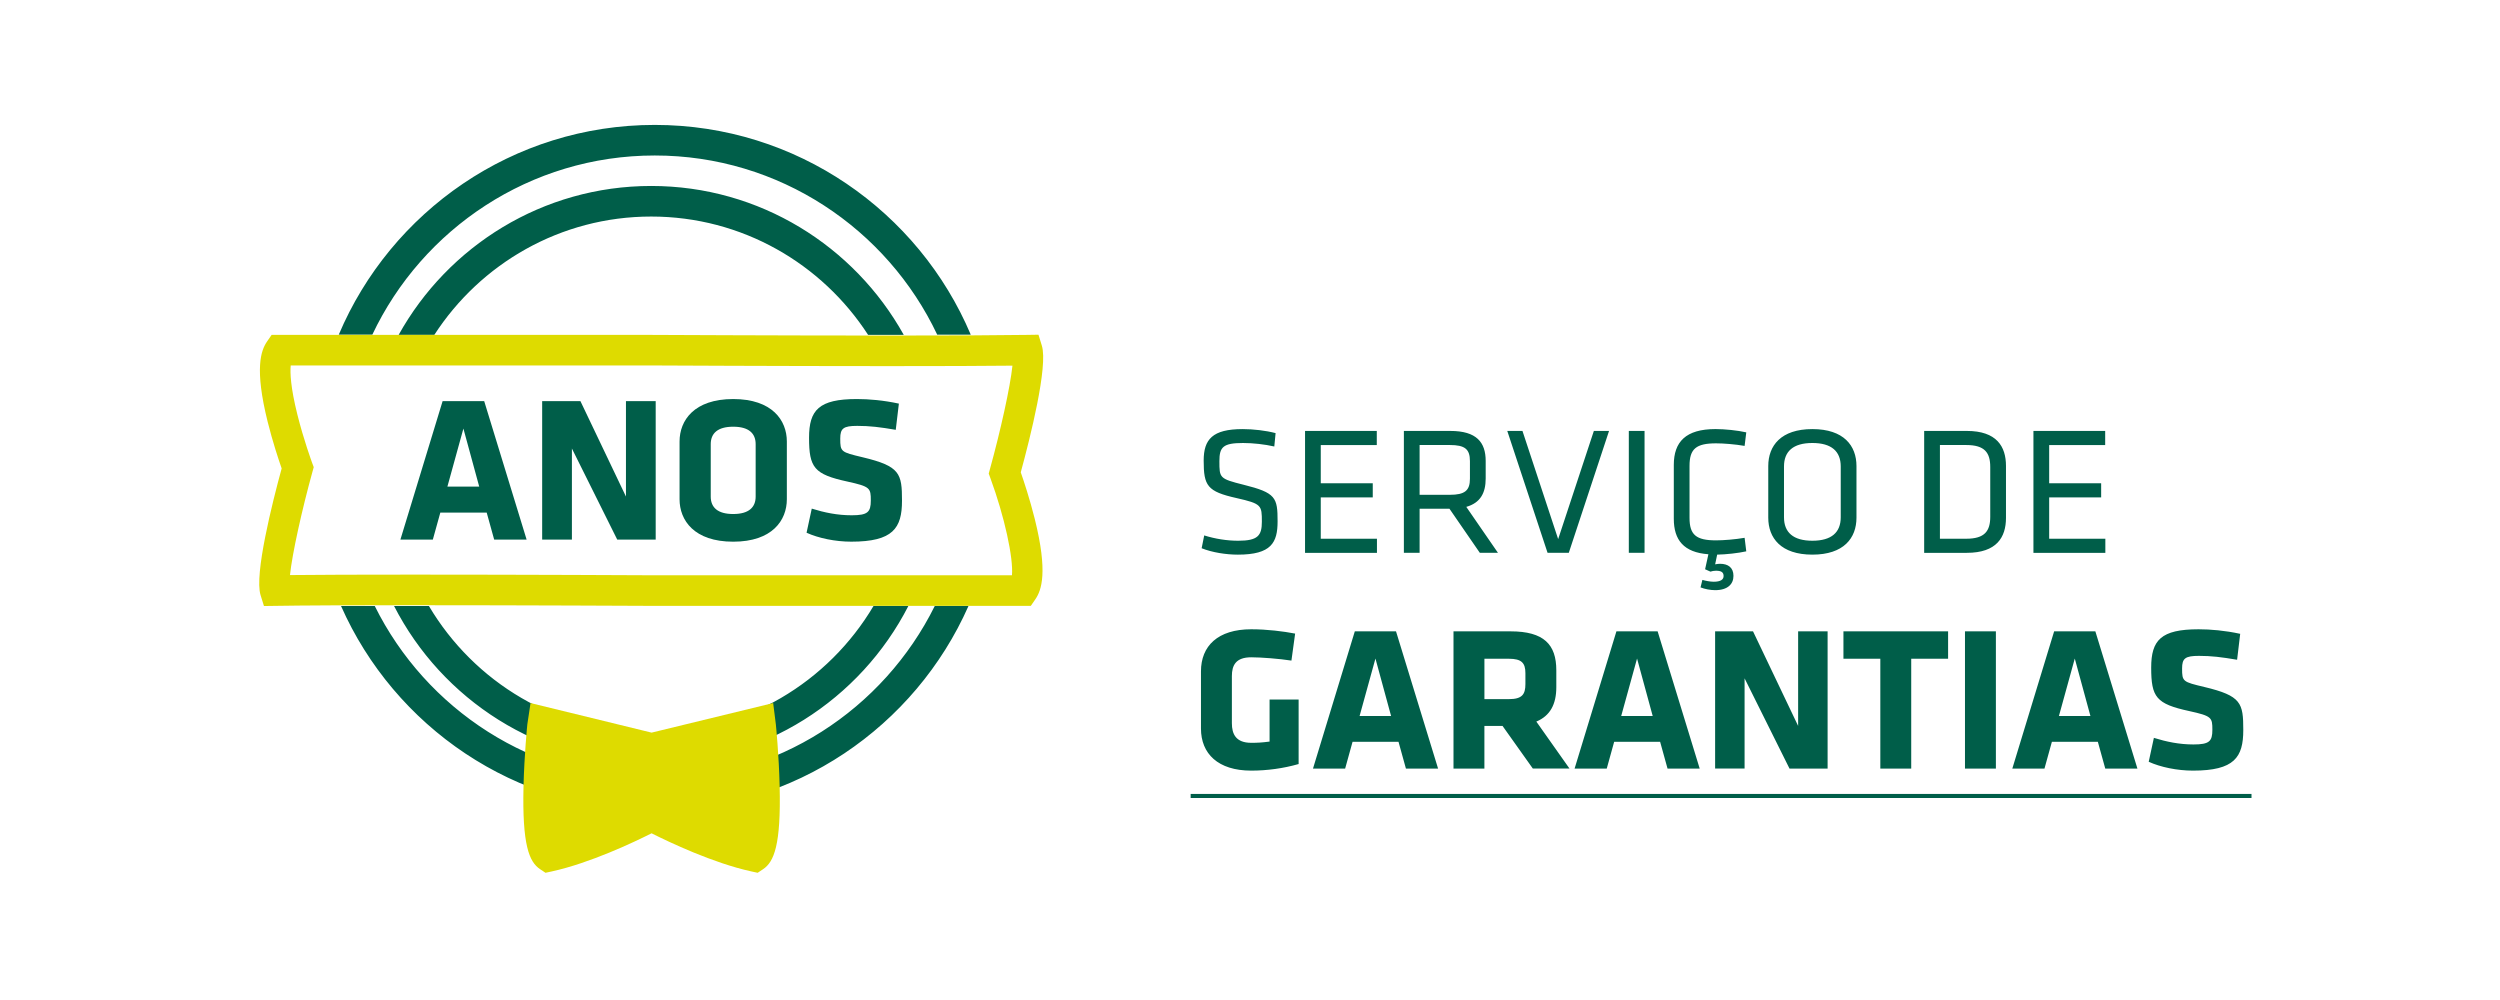 <?xml version="1.0" encoding="utf-8"?>
<!-- Generator: Adobe Illustrator 14.0.0, SVG Export Plug-In . SVG Version: 6.00 Build 43363)  -->
<!DOCTYPE svg PUBLIC "-//W3C//DTD SVG 1.1//EN" "http://www.w3.org/Graphics/SVG/1.1/DTD/svg11.dtd">
<svg version="1.1" id="Layer_1" xmlns="http://www.w3.org/2000/svg" xmlns:xlink="http://www.w3.org/1999/xlink" x="0px" y="0px"
	 width="283.465px" height="113.386px" viewBox="0 0 283.465 113.386" enable-background="new 0 0 283.465 113.386"
	 xml:space="preserve">
<g>
	<g>
		<g>
			<path fill="#005E49" d="M59.711,61.183h-3.678l-0.849-3.063h-5.257l-0.85,3.063H45.4l4.786-15.701h4.715L59.711,61.183z
				 M50.729,55.171h3.606l-1.792-6.577L50.729,55.171z"/>
			<path fill="#005E49" d="M64.846,50.857v10.326h-3.372V45.482h4.338l5.163,10.821V45.482h3.371v15.701h-4.361L64.846,50.857z"/>
			<path fill="#005E49" d="M89.217,56.61c0,2.382-1.649,4.81-6.081,4.81c-4.433,0-6.083-2.428-6.083-4.81v-6.555
				c0-2.381,1.649-4.809,6.083-4.809c4.432,0,6.081,2.428,6.081,4.809V56.61z M85.681,50.362c0-1.226-0.778-1.979-2.546-1.979
				c-1.769,0-2.547,0.755-2.547,1.979v5.941c0,1.227,0.778,1.98,2.547,1.98c1.768,0,2.546-0.756,2.546-1.98V50.362z"/>
			<path fill="#005E49" d="M96.521,61.418c-1.815,0-3.726-0.4-5.068-1.014l0.589-2.734c1.438,0.448,2.899,0.755,4.526,0.755
				c1.814,0,2.169-0.354,2.169-1.674c0-1.415-0.071-1.58-2.641-2.146c-3.796-0.824-4.361-1.58-4.361-4.975
				c0-3.136,1.108-4.385,5.422-4.385c1.367,0,3.018,0.142,4.762,0.519l-0.354,2.971c-1.792-0.307-2.947-0.447-4.361-0.447
				c-1.58,0-1.933,0.282-1.933,1.438c0,1.509,0.07,1.533,2.546,2.122c4.243,1.014,4.456,1.839,4.456,4.928
				C102.273,59.886,101.26,61.418,96.521,61.418z"/>
		</g>
	</g>
	<path fill="#005E49" d="M141.873,87.378c-3.785,0-5.7-1.938-5.7-4.767v-6.493c0-2.874,1.916-4.767,5.7-4.767
		c1.799,0,3.646,0.233,4.977,0.49l-0.42,3.061c-1.355-0.21-3.435-0.374-4.557-0.374c-1.752,0-2.195,0.911-2.195,2.127v5.35
		c0,1.215,0.443,2.22,2.195,2.22c0.701,0,1.168-0.022,2.079-0.141v-4.766h3.294v7.313C145.541,87.122,143.671,87.378,141.873,87.378
		z M163.058,87.145h-3.646l-0.841-3.037h-5.209l-0.841,3.037h-3.646l4.742-15.559h4.672L163.058,87.145z M154.157,81.188h3.574
		l-1.775-6.518L154.157,81.188z M170.366,82.309h-2.056v4.836h-3.504V71.586h6.471c3.785,0,5.187,1.495,5.187,4.415v1.916
		c0,1.938-0.7,3.247-2.266,3.9l3.761,5.326h-4.158L170.366,82.309z M172.96,76.329c0-1.168-0.443-1.636-1.869-1.636h-2.779v4.578
		h2.779c1.495,0,1.869-0.537,1.869-1.705V76.329z M192.721,87.145h-3.646l-0.841-3.037h-5.21l-0.841,3.037h-3.646l4.742-15.559
		h4.673L192.721,87.145z M183.82,81.188h3.574l-1.775-6.518L183.82,81.188z M197.811,76.913v10.231h-3.341V71.586h4.299
		l5.114,10.723V71.586h3.342v15.559h-4.321L197.811,76.913z M216.706,74.694v12.451h-3.504V74.694h-4.182v-3.106h11.867v3.106
		H216.706z M222.801,87.145V71.586h3.505v15.559H222.801z M242.353,87.145h-3.646l-0.841-3.037h-5.21l-0.841,3.037h-3.646
		l4.742-15.559h4.673L242.353,87.145z M233.452,81.188h3.574l-1.775-6.518L233.452,81.188z M248.657,87.378
		c-1.799,0-3.691-0.396-5.023-1.004l0.586-2.71c1.425,0.442,2.872,0.747,4.484,0.747c1.799,0,2.148-0.352,2.148-1.658
		c0-1.402-0.069-1.565-2.616-2.126c-3.761-0.817-4.321-1.565-4.321-4.93c0-3.106,1.099-4.346,5.373-4.346
		c1.354,0,2.99,0.141,4.719,0.515l-0.351,2.942c-1.775-0.304-2.92-0.442-4.322-0.442c-1.563,0-1.915,0.279-1.915,1.425
		c0,1.495,0.07,1.519,2.522,2.103c4.205,1.005,4.416,1.822,4.416,4.883C254.357,85.86,253.353,87.378,248.657,87.378z
		 M135.004,90.485v-0.467h120.285v0.467H135.004z M140.358,62.889c-1.328,0-2.926-0.248-4.109-0.726l0.291-1.453
		c1.267,0.395,2.594,0.603,3.86,0.603c2.221,0,2.677-0.582,2.677-2.157c0-1.868-0.021-2.034-2.863-2.679
		c-3.341-0.747-3.734-1.391-3.734-4.254c0-2.407,0.996-3.569,4.42-3.569c1.204,0,2.636,0.166,3.734,0.456l-0.146,1.517
		c-1.1-0.249-2.407-0.396-3.548-0.396c-2.262,0-2.677,0.457-2.677,2.056c0,1.908,0,1.991,2.738,2.677
		c3.673,0.913,3.86,1.452,3.86,4.15C144.862,61.52,144.156,62.889,140.358,62.889z M147.974,48.862h8.134v1.599h-6.352v4.337h5.895
		v1.598h-5.895v4.69h6.371v1.598h-8.154L147.974,48.862L147.974,48.862z M164.347,57.681h-3.384v5.001h-1.783v-13.82h5.271
		c2.968,0,4.005,1.286,4.005,3.402v1.992c0,1.64-0.602,2.761-2.199,3.217l3.591,5.209h-2.056L164.347,57.681z M164.389,50.459
		h-3.426v5.645h3.426c1.7,0,2.281-0.478,2.281-1.826v-1.991C166.671,50.916,166.09,50.459,164.389,50.459z M170.904,48.862h1.722
		l4.047,12.265l4.048-12.265h1.722l-4.564,13.82h-2.407L170.904,48.862z M186.469,62.682h-1.784v-13.82h1.784V62.682z
		 M194.478,66.916c-0.54,0-1.184-0.124-1.66-0.313l0.208-0.851c0.353,0.104,0.892,0.208,1.286,0.208c0.788,0,1.12-0.25,1.12-0.645
		c0-0.437-0.271-0.603-0.871-0.603c-0.249,0-0.415,0.042-0.623,0.104l-0.603-0.271l0.374-1.701
		c-2.802-0.207-3.923-1.619-3.923-4.025v-6.102c0-2.615,1.351-4.067,4.732-4.067c1.037,0,2.489,0.146,3.485,0.374l-0.188,1.535
		c-1.06-0.187-2.407-0.291-3.237-0.291c-2.262,0-3.009,0.623-3.009,2.554v5.894c0,1.931,0.747,2.553,3.009,2.553
		c0.83,0,2.179-0.104,3.237-0.29l0.188,1.535c-0.935,0.207-2.282,0.354-3.3,0.373l-0.229,1.102c0.187-0.042,0.395-0.063,0.561-0.063
		c0.913,0,1.515,0.436,1.515,1.37C196.553,66.231,195.889,66.916,194.478,66.916z M210.498,58.698c0,2.304-1.432,4.19-5.001,4.19
		c-3.568,0-5.001-1.888-5.001-4.19v-5.853c0-2.304,1.433-4.192,5.001-4.192c3.569,0,5.001,1.89,5.001,4.192V58.698z M202.28,58.657
		c0,1.7,1.038,2.655,3.217,2.655s3.216-0.955,3.216-2.655v-5.771c0-1.701-1.037-2.656-3.216-2.656s-3.217,0.955-3.217,2.656V58.657z
		 M223.01,48.862c3.383,0,4.44,1.765,4.44,3.964v5.894c0,2.2-1.059,3.964-4.44,3.964h-4.836V48.864h4.836V48.862z M219.96,61.084
		h2.988c2.096,0,2.718-0.872,2.718-2.49V52.95c0-1.619-0.622-2.49-2.718-2.49h-2.988V61.084z M230.563,48.862h8.135v1.599h-6.35
		v4.337h5.894v1.598h-5.894v4.69h6.369v1.598h-8.154V48.862z M105.987,68.715c-5.792,11.687-17.844,19.743-31.746,19.743
		c-13.903,0-25.954-8.058-31.747-19.743H38.67c6.039,13.654,19.706,23.21,35.57,23.21s29.532-9.556,35.571-23.21H105.987z
		 M42.214,37.95C47.892,25.952,60.111,17.63,74.241,17.63s26.349,8.322,32.027,20.319h3.803
		c-5.905-13.964-19.742-23.786-35.83-23.786s-29.925,9.822-35.83,23.786H42.214z M49.245,37.971
		c5.221-8.064,14.291-13.418,24.593-13.418c10.303,0,19.372,5.354,24.593,13.418h4.043c-5.596-10.06-16.331-16.885-28.637-16.885
		c-12.305,0-23.041,6.825-28.636,16.885H49.245z M99.041,68.715c-5.104,8.611-14.487,14.4-25.203,14.4
		c-10.715,0-20.099-5.789-25.203-14.4h-3.952c5.43,10.595,16.456,17.867,29.155,17.867c12.7,0,23.728-7.272,29.156-17.867H99.041z"
		/>
	<path fill="#DEDB00" d="M29.929,68.715l-0.386-1.242c-0.718-2.326,1.323-10.439,2.394-14.359c-0.329-0.942-1.022-3.013-1.591-5.299
		c-1.505-6.046-0.758-8.085-0.066-9.093l0.518-0.75h43.041c0.153,0,14.481,0.075,26.967,0.075c7.324,0,12.586-0.025,15.641-0.075
		l1.301-0.021l0.383,1.242c0.721,2.326-1.321,10.44-2.391,14.36c0.329,0.942,1.022,3.012,1.591,5.298
		c1.505,6.047,0.757,8.086,0.066,9.093l-0.518,0.753H73.838c-0.152,0-14.48-0.075-26.966-0.075c-7.325,0-12.588,0.024-15.641,0.075
		L29.929,68.715L29.929,68.715z M46.872,65.153c12.494,0,26.832,0.073,26.977,0.075h40.894c0.173-1.945-0.84-6.652-2.444-11.008
		l-0.192-0.522l0.147-0.538c1.173-4.246,2.294-9.267,2.543-11.699c-3.17,0.036-7.862,0.053-13.991,0.053
		c-12.494,0-26.832-0.075-26.977-0.076H32.963c-0.078,0.826-0.018,2.465,0.748,5.541c0.713,2.869,1.659,5.44,1.667,5.465
		l0.195,0.525l-0.149,0.537c-1.174,4.246-2.294,9.268-2.544,11.699C36.05,65.169,40.743,65.153,46.872,65.153L46.872,65.153z
		 M88.402,89.157c-0.083-3.56-0.417-6.89-0.432-7.028l-0.304-2.412L73.881,83.07l-13.725-3.354l-0.364,2.412
		c-0.014,0.14-0.346,3.47-0.433,7.028c-0.158,6.654,0.638,8.57,1.881,9.398l0.613,0.408l0.719-0.156
		c4.346-0.952,9.33-3.325,11.308-4.322c1.979,0.997,6.962,3.37,11.309,4.322l0.72,0.156l0.613-0.408
		C87.765,97.728,88.561,95.812,88.402,89.157z"/>
</g>
</svg>
